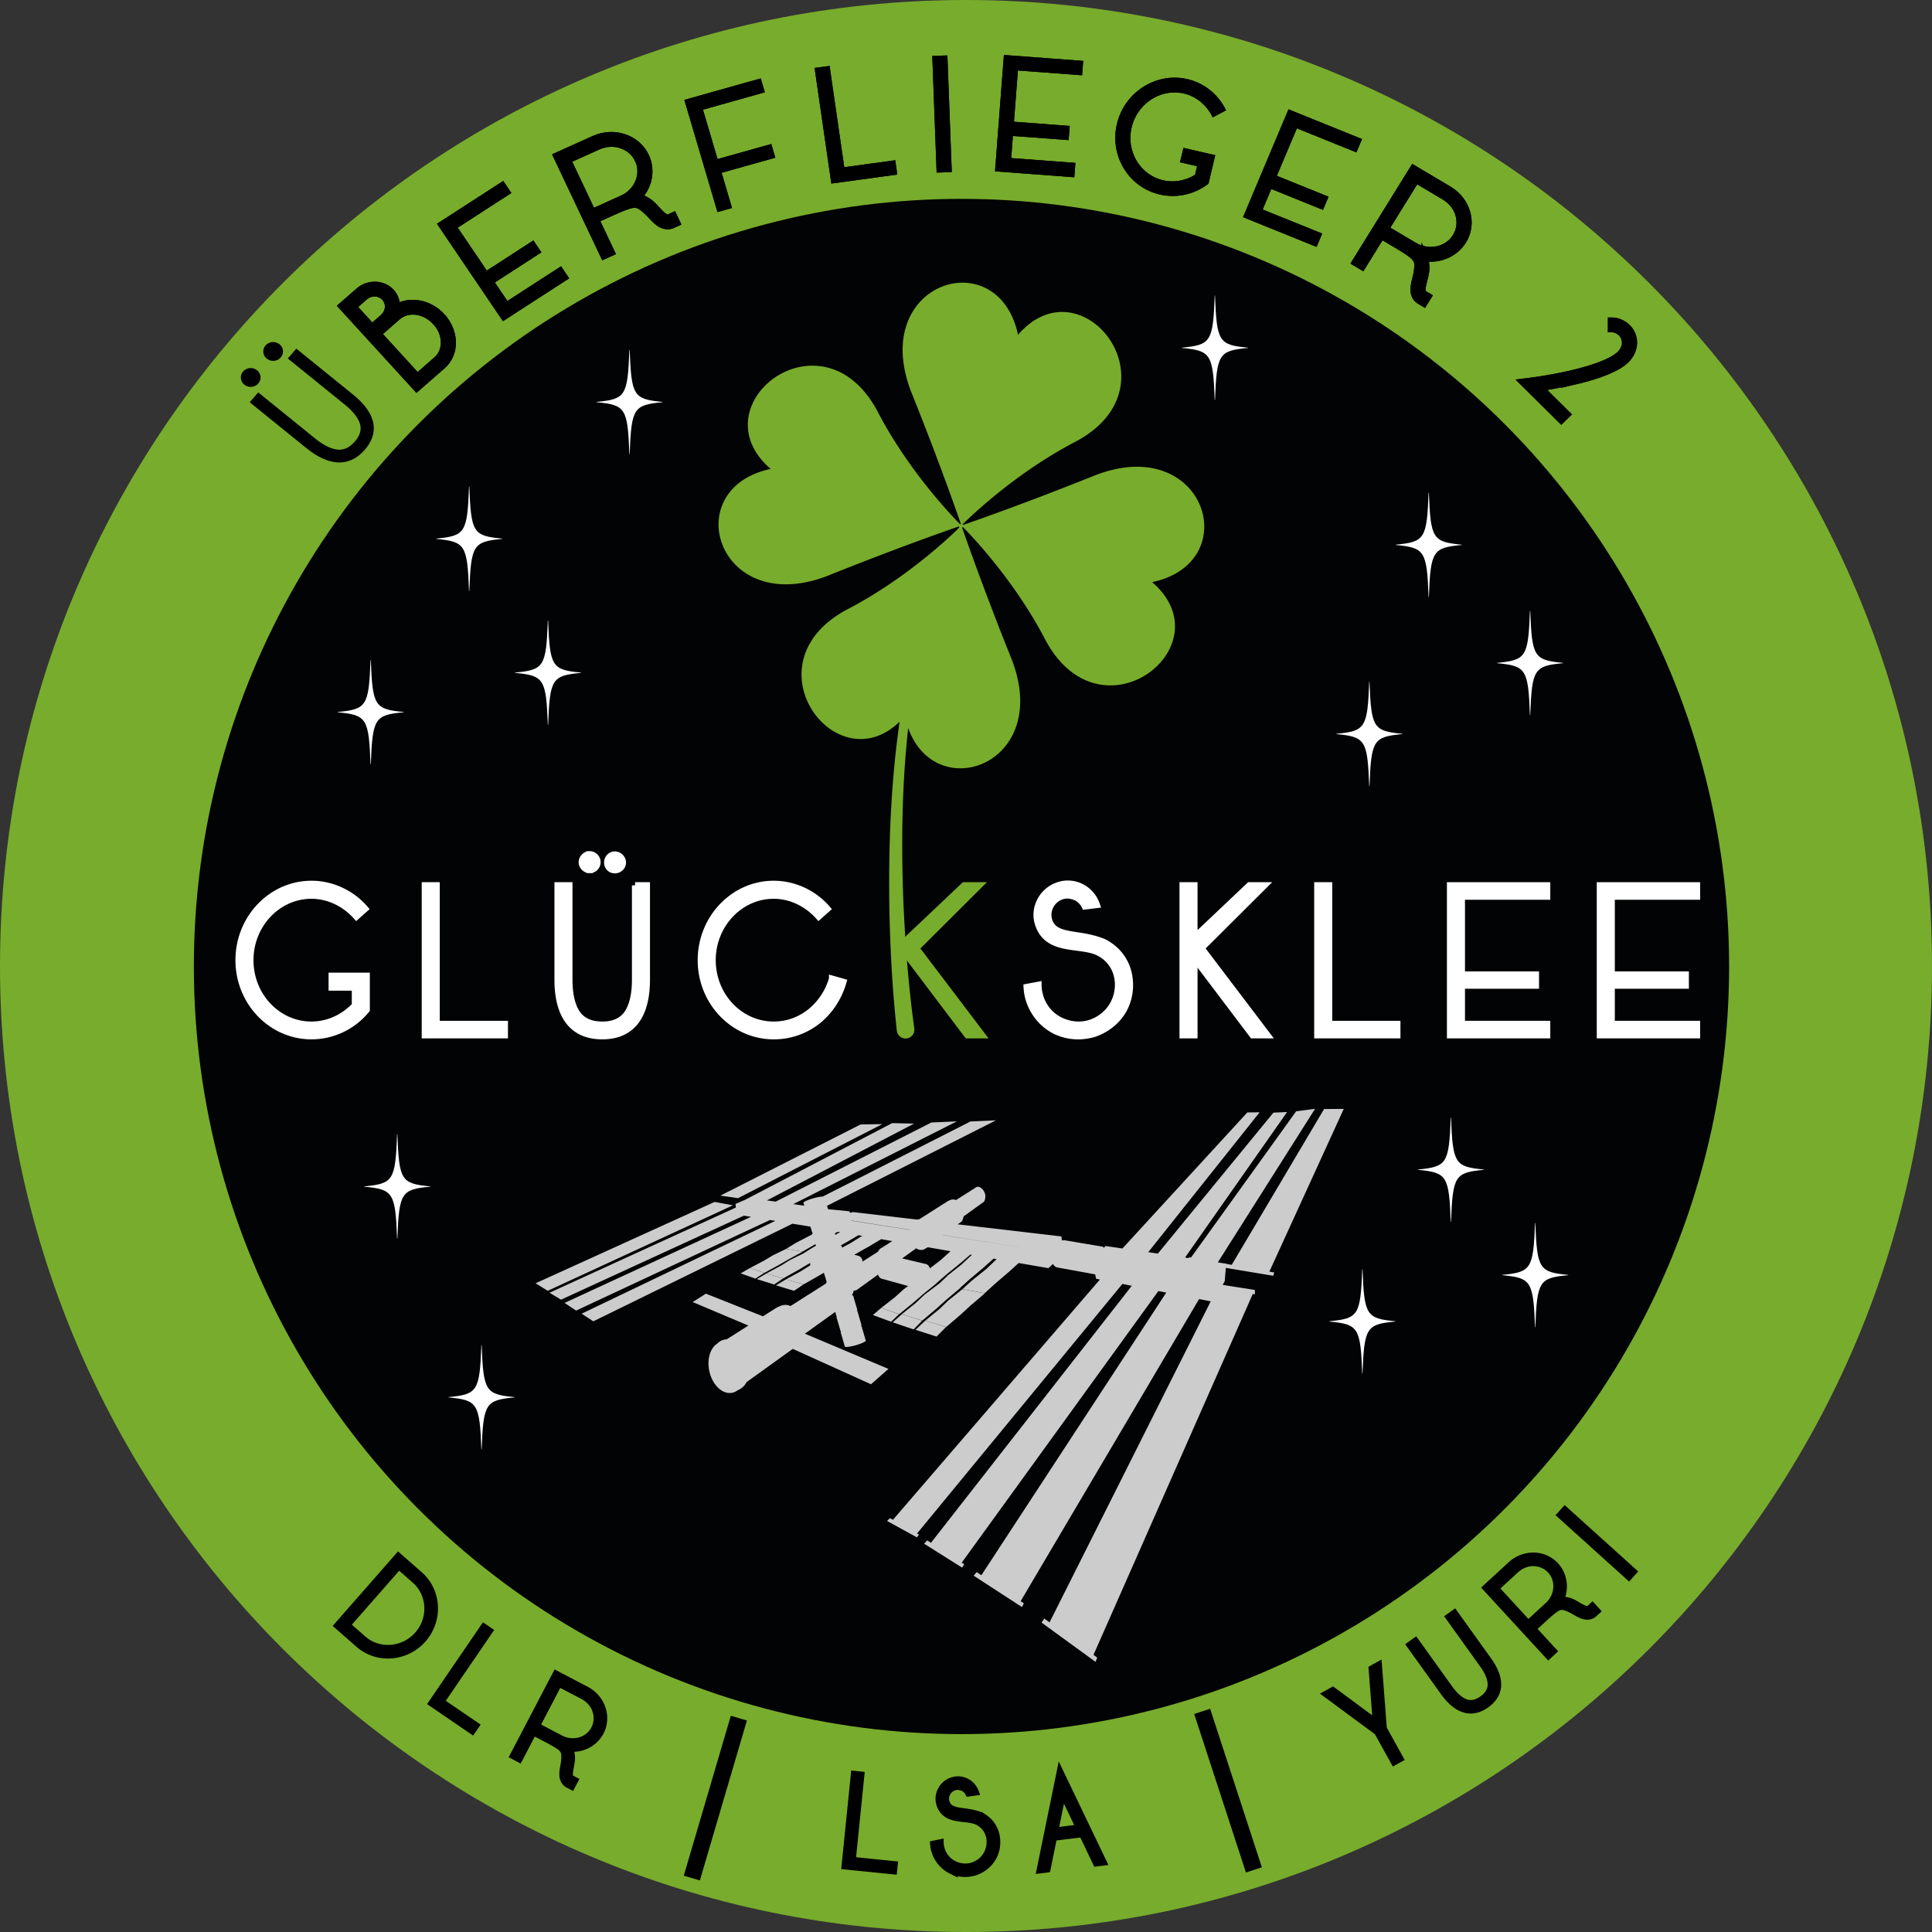 <svg xmlns="http://www.w3.org/2000/svg" xmlns:xlink="http://www.w3.org/1999/xlink" height="458.402" width="458.402" xmlns:v="https://vecta.io/nano"><rect width="100%" height="100%" fill="#333333" stroke="none"/><style><![CDATA[.G{stroke-width:1.5}.H{stroke-miterlimit:10}.I{fill:#78ac2c}]]></style><path d="M229.201 0C102.617 0 0 102.616 0 229.201s102.617 229.203 229.201 229.203 229.201-102.619 229.201-229.203S355.785 0 229.201 0zm0 410.474c-100.113 0-181.271-81.16-181.271-181.273S129.088 47.93 229.201 47.93s182.198 82.466 180.715 182.569c-1.484 100.113-80.603 179.975-180.715 179.975z" class="I"/><circle r="182.134" cy="229.316" cx="228.128" fill="#020304"/><g transform="translate(-232.8 -66.13)" fill="#fff"><path d="M351.938 193.998c-6.856.654-7.377 1.38-7.781 12.316-.001.047-.072.047-.074 0-.403-10.936-.925-11.663-7.781-12.316-.045-.004-.045-.069 0-.073 6.856-.654 7.378-1.381 7.781-12.316.001-.048.072-.048.074 0 .403 10.936.925 11.662 7.781 12.316.044.003.044.069 0 .073zm-23.373 41.134c-6.855.654-7.377 1.38-7.781 12.316-.001.047-.071.047-.073 0-.403-10.936-.926-11.662-7.782-12.316-.043-.004-.043-.069 0-.073 6.856-.654 7.379-1.381 7.782-12.317.002-.048.072-.048.073 0 .403 10.936.925 11.663 7.781 12.317.045.004.045.069 0 .073zm275.091-11.651c-6.855.654-7.378 1.38-7.781 12.316-.001.047-.071.047-.073 0-.403-10.936-.926-11.662-7.782-12.316-.044-.003-.044-.069 0-.073 6.856-.654 7.379-1.381 7.782-12.316.002-.048.072-.048.073 0 .403 10.935.926 11.662 7.781 12.316.045.004.045.07 0 .073zm-74.79-74.79c-6.855.654-7.378 1.38-7.781 12.316-.001.047-.071.047-.073 0-.403-10.936-.926-11.662-7.782-12.316-.044-.003-.044-.069 0-.073 6.856-.655 7.379-1.381 7.782-12.317.002-.048.072-.048.073 0 .403 10.936.926 11.662 7.781 12.317.045.004.045.07 0 .073zm36.655 91.618c-6.855.654-7.378 1.38-7.781 12.316-.001.047-.071.047-.073 0-.403-10.936-.926-11.662-7.782-12.316-.043-.003-.043-.069 0-.073 6.856-.655 7.379-1.381 7.782-12.317.002-.048.072-.048.073 0 .403 10.936.926 11.662 7.781 12.317.045.003.045.069 0 .073zm-194.886-14.525c-6.855.653-7.377 1.38-7.781 12.315-.001.048-.071.048-.073 0-.403-10.935-.926-11.662-7.782-12.315-.043-.004-.043-.07 0-.073 6.856-.655 7.379-1.381 7.782-12.317.002-.048.072-.048.073 0 .403 10.936.925 11.662 7.781 12.317.045.003.045.069 0 .073zm19.349-64.223c-6.855.654-7.378 1.381-7.781 12.316-.001.048-.071.048-.073 0-.403-10.935-.926-11.662-7.782-12.316-.044-.003-.044-.069 0-.073 6.856-.655 7.378-1.381 7.782-12.317.002-.048.072-.048.073 0 .403 10.936.926 11.662 7.781 12.317.044.003.044.069 0 .073zm189.625 33.874c-6.855.654-7.377 1.38-7.781 12.316 0 .047-.07.047-.072 0-.404-10.936-.926-11.662-7.782-12.316-.044-.003-.044-.069 0-.073 6.856-.655 7.378-1.381 7.782-12.317.002-.048.072-.048.072 0 .404 10.936.926 11.662 7.781 12.317.045.003.045.069 0 .073z"/><use xlink:href="#A"/><use y="36" x="-21" xlink:href="#A"/><use y="25" x="20" xlink:href="#A"/><use y="4" x="-250" xlink:href="#A"/><use y="54" x="-230" xlink:href="#A"/><path stroke="#fff" d="M311.51 297.658h8.294v8.062l-.348.405a16.87 16.87 0 0 1-12.76 5.858c-9.512 0-17.284-8.062-17.284-18.038s7.772-18.096 17.284-18.096c4.814 0 9.512 2.146 12.76 5.916l-2.088 1.856c-2.784-3.132-6.67-4.988-10.672-4.988-8.004 0-14.5 6.902-14.5 15.312 0 8.468 6.496 15.312 14.5 15.312 3.886 0 7.598-1.682 10.324-4.582v-4.234h-5.51zm24.882 11.426h16.182v2.668h-18.965v-35.554h2.784v32.886zm47.095-32.886h2.784v22.388c0 4.64-1.044 8.178-3.074 10.439-1.798 1.973-4.292 2.958-7.481 2.958-3.248 0-5.742-.985-7.54-2.958-2.03-2.262-3.074-5.8-3.074-10.439v-22.388h2.784v22.388c0 3.943.812 6.844 2.32 8.584 1.276 1.392 3.074 2.088 5.51 2.088 2.378 0 4.176-.696 5.452-2.088 1.508-1.74 2.32-4.641 2.32-8.584v-22.388zm-10.787-3.654a1.87 1.87 0 0 1-1.856-1.856c0-.986.87-1.856 1.856-1.856a1.87 1.87 0 0 1 1.856 1.856 1.83 1.83 0 0 1-1.856 1.856zm5.973.059c-1.044 0-1.798-.812-1.798-1.856 0-.928.754-1.856 1.798-1.856s1.914.928 1.914 1.856c0 1.044-.87 1.856-1.914 1.856zm51.561 25.751l2.668.754c-1.043 3.654-3.189 6.96-6.09 9.28a16.76 16.76 0 0 1-10.439 3.596c-9.512 0-17.284-8.062-17.284-18.038s7.772-18.096 17.284-18.096c4.814 0 9.512 2.146 12.76 5.916l-2.088 1.856c-2.784-3.132-6.67-4.988-10.672-4.988-8.004 0-14.5 6.902-14.5 15.312 0 8.468 6.496 15.312 14.5 15.312 3.132 0 6.148-1.045 8.699-3.074a15.67 15.67 0 0 0 5.162-7.83z" class="G H"/></g><path d="M229.509 245.622l-13.805-18.27-1.383-3.589 1.383-1.341 13.051-12.354h3.596l-14.964 14.906 15.659 20.648z" stroke="#78ac2c" class="G H I"/><g transform="translate(-232.8 -66.13)" stroke="#fff" fill="#fff" class="G H"><path d="M483.072 310.707c-2.9-1.508-5.047-4.06-6.09-7.191-.349-1.044-.522-2.088-.58-3.189l2.783-.522c0 .985.174 1.972.465 2.899.754 2.379 2.436 4.408 4.697 5.51s4.814 1.393 7.25.58c1.855-.637 3.48-1.797 4.641-3.363 1.623-2.204 2.262-5.162 1.565-7.888-.696-2.842-2.899-5.104-5.742-5.916-2.899-.812-6.09-.638-8.874-1.798-2.088-.87-3.363-2.32-4.06-4.408-1.276-3.828.929-7.946 4.698-9.222a7.06 7.06 0 0 1 5.625.406c1.683.87 2.959 2.378 3.597 4.234l-2.843.348c-.405-.87-1.159-1.682-2.029-2.088-1.102-.522-2.32-.696-3.48-.29-2.377.812-3.711 3.364-2.957 5.742.869 2.668 3.306 3.016 7.133 3.596 1.973.29 3.771.696 5.568 1.392.58.232 1.219.638 1.799 1.044 2.145 1.508 3.653 3.712 4.291 6.264.87 3.538.174 7.424-2.029 10.266-1.508 1.973-3.654 3.48-6.032 4.292-.696.231-1.392.349-2.146.464-2.436.346-4.988-.059-7.25-1.162zm46.922 1.045l-13.804-18.27v18.27h-2.784v-35.554h2.784v12.354l13.05-12.354h3.596l-14.963 14.906 15.659 20.648zm18.154-2.668h16.182v2.668h-18.966v-35.554h2.784z"/><use xlink:href="#B"/><use x="35.554" xlink:href="#B"/></g><g fill="#ccc"><path d="M209.347 266.713l-5.158.088-33.272 16.882 4.189.601zm-28.12 32.424l-3.287 1.729 3.442 1.132 3.354-1.831 2.414-1.392 3.315-1.809-3.96-.634-3.138 1.519z"/><path d="M179.217 303.376l2.142-1.374-3.418-1.137-2.209 1.264zm4.447 1.39l2.163-1.441-4.003-1.158-2.253 1.325zm4.731 1.501l2.257-1.524-4.181-1.18-2.354 1.405zm23.035 7.337l1.874-1.778-4.22-1.501-1.973 1.691zm5.339 1.82l2.024-2.087-4.819-1.518-2.157 1.927zm6.129-4.831l-3.37 2.756 4.965 1.506 3.403-2.914 2.411-2.207 3.365-2.874-5.305-.993-3.357 2.69z"/><path d="M222.207 317.127l2.257-2.267-4.936-1.512-2.308 2.172zm96.627-54.023l-4.674.034-21.905 36.967-1.33-.238.011-.124-.049.078-1.263-.188-.67-.122 23.071-36.425-4.489.586-24.939 34.696-.468-.084-.083.224-.873-.128 24.213-34.531-3.247.144-27.415 33.442-2.284-.333 26.43-33.189-2.92.031-29.629 32.279-4.021-.577-.362.41c-.062-.055-.129-.099-.196-.137l.031-.098-8.98-1.512c-.185-.036-.495-.063-.843.02l-.107-.964-24.603-2.873.979-.704c.1-.184.312-.617.424-1.184l2.541-1.827c.006-.005.012-.009.02-.015h0l2.27-1.633a2.6 2.6 0 0 0 .269-1.78s-.165-.75-.766-1.321a1.64 1.64 0 0 0-.506-.341c-.15-.062-.334-.137-.555-.095-.15.029-.291.108-.389.163s-.168.104-.181.115l-.481.313c-.042.019-.075.039-.111.06l-1.371.882c-.041.016-.072.036-.105.056l-1.644 1.051-.82.515c-.163-.076-.287-.109-.354-.122s-.29-.055-.586-.011c-.231.033-.395.104-.607.196-.143.06-.324.149-.531.277l-.438.279h-.001l-.151.096h0l-2.069 1.313h0l-.056.037-2.575 1.635-.122.078h0l-1.19.754c-.198.009-.369.047-.503.088l-15.353-1.793-.477.217a.77.77 0 0 0-.328-.311l.025-.085-5.021-.483-.247-.813 40.073-20.28-6.035.268-35.068 17.825c-.465-.001-1.275.138-2.19.395-1.374.385-2.438.881-2.381 1.108l.201.653-2.604-.368 38.791-19.633-6.037.269-36.935 18.772-2.07-.292 34.898-18.217-5.203-.112-19.676 10.262-15.138 7.893-2.335 1.016.077.852-38.212 17.475-5.995 2.741 2.724 1.646 43.386-19.934 1.692.28-44.238 20.422 2.74 1.821 46.002-21.498 1.264.209-45.943 22.022 2.756 1.817 47.254-23.166 4.26.705.396 1.306c0 .011-.002.021.002.03s.008.022.018.032c.025.029.086.048.16.062-.105.081-.158.152-.145.207l.041.133-.552.328-3.392 1.759-2.31 1.422 3.928.621 2.413-1.391.641-.357.114.377-.627.331-2.344 1.489 2.38.33-2.38-.33-3.25 1.598-2.174 1.35-3.384 1.816 4.028 1.153 3.44-1.923 2.462-1.461.483-.278c-.02.196-.017.387.01.569l-2.241 1.411-3.535 1.926 4.209 1.175 3.595-2.041 1.087-.655.155.044.113.366.501 1.655a3.22 3.22 0 0 0-.163.457l-.191.103c-.173.097-.293.184-.316.2l-.839.548c-.074.032-.133.069-.193.106l-2.389 1.537-.019-.008-.166.106-2.868 1.833-1.433.898a2.83 2.83 0 0 0-.618-.215c-.105-.021-.505-.095-1.02-.021-.404.059-.69.187-1.061.344a6.95 6.95 0 0 0-.928.484l-2.906 1.846-13.536-5.376-3.123 1.992 13.206 5.577-3.023 1.92-.062.038h.002l-2.078 1.319c-.733.027-1.27.297-1.371.351-.37.192-.638.428-.832.637-1.667 1.049-2.505 3.696-1.906 6.517.71 3.339 3.158 5.646 5.468 5.155.447-.096.855-.291 1.221-.565.437-.177 1.335-.622 1.943-1.591a3.12 3.12 0 0 0 .195-.355l1.04-.748h0l1.151-.829v.001l.279-.202h0l4.214-3.031h0l.259-.185v-.001l4.038-2.904 18.559 8.397 4.132-3.646-19.818-8.351 4.06-2.92h0l.055-.04 2.849-2.048.131-.094h0l.099-.071.258.883c-.003.012-.003.021 0 .03s.008.023.017.031c.026.03.086.05.16.062-.104.08-.16.152-.146.207l.459 1.552.513 1.763a.1.1 0 0 0 .001.03c.003.012.009.021.019.031.024.03.086.049.158.062-.105.081-.16.152-.146.207l.461 1.551.512 1.764c-.002.011-.002.021 0 .03s.011.023.018.033c.16.181 1.269.048 2.574-.316 1.373-.387 2.441-.884 2.386-1.11l-.482-1.649-.491-1.695c-.011-.049-.079-.076-.178-.094.107-.081.162-.152.149-.208l-.483-1.648-.491-1.696c-.011-.047-.08-.075-.178-.093.106-.081.161-.153.148-.207l-.482-1.649-.491-1.695c-.017-.066-.134-.1-.313-.107.216-.344.366-.729.438-1.137.127.013.256.009.384-.019.229-.049.43-.162.604-.318v.003l1.854-1.333h0l.123-.089h0l1.849-1.33h0l.112-.081h0l.859-.618c.137.512.452.854.882.998a1.44 1.44 0 0 0 .305.067l5.931 1.652-1.022.748-2.083 1.89-3.271 2.551 4.246 1.495 3.317-2.699 2.365-2.046 3.281-2.662-2.391-.578 2.35.56 2.366-2.046 3.245-2.635 2.356-2.03.403.07-.248.178-2.226 2.091-3.404 2.697.051.008-1.851 1.749h0l-3.616 2.735-2.063 1.959-3.292 2.647 4.848 1.512 3.322-2.799 2.355-2.124 3.288-2.762-.203-.048.157.032 2.355-2.123 3.254-2.735 2.364-2.119.014-.012.746.129-.153.127-2.279 2.174-3.19 2.57c-.059.038-.104.079-.149.119l-.147.117-2.188 1.988 5.258.976 2.412-2.207 3.33-2.844 2.322-2.114 7.049 1.223 1.108-1.016c.075.172.21.423.485.62.245.177.498.233.657.255l8.546 1.554a.96.96 0 0 0 .142.025l.032.006c.044.002.087.001.131-.002l.222 1.073.906.18-49.111 57.018-.711-.403-.674.677 7.079 3.884.489-.645-.461-.263 48.722-59.218 2.231.438-47.652 60.984-.889-.574-.729.783 9.005 5.676.513-.785-.6-.386 46.667-64.453 1.869.367-43.869 67.062-1.122-.742-.698.854 11.45 7.442.454-.882-.772-.512 42.347-71.689 2.76.544-38.246 76.178-1.242-.917-.637.971 12.803 9.315.382-1.028-.875-.646 37.791-85.624.504.085-.007-1.035-7.637-1.204.481-.863.262-3.17 11.247 1.873.241-.786-1.152-.208zm-76.772 32.838l-.161-.02-18.216-2.873c.01-.007.02-.014.027-.021zm-32.885.139c-.378.162-.676.497-.855.945-.011-.003-.021-.006-.032-.011l-1.274.81c-.014.009-.029.02-.044.027h0l-1.584 1.006h0l-.11.069h0l-.632.403c-.008-.08-.006-.162-.021-.237-.154-.719-.639-1.127-1.272-1.212l-.665-.157.246-.147 3.513-1.991 2.581-1.547.047-.027 2.64.458zm-7.408-1.108l-1.924 1.033a3.57 3.57 0 0 0-.316-.534l1.417-.786 2.471-1.46.269-.148.914.159-.384.21zm-3.568-1.986l-.104-.345.451-.26.177-.097.636.07-.549.268-.609.373zm17.533-1.224c0 .011-.003.021-.006.032l-13.761-2.171c.002-.016.005-.03.008-.045zm4.903 9.177c-.18-.639-.635-1.013-1.23-1.091l-5.36-1.269.86-.619h0l.114-.081h0l1.771-1.275h0l.109-.079h0l.476-.342c.479.323 1.012.465 1.532.354a1.79 1.79 0 0 0 .701-.324v.003c.123-.053.314-.141.516-.285l5.424.942-.088.065-2.245 2.018zm24.749-4.468l2.554.404zm-75.826-11.295l-42.471 19.3 2.869 1.793 43.941-20.286z"/></g><path d="M259.414 112.942c-16.113 6.476-28.656 10.84-30.909 11.614-.019-.059-.068-.102-.111-.146 1.759-1.75 12.476-12.125 26.641-19.534 24.979-13.059 1.724-43.093-13.488-25.437-4.74-22.33-35.799-12.452-25.186 13.951 6.475 16.107 10.835 28.644 11.614 30.902-.062.021-.104.071-.149.116-1.754-1.762-12.127-12.471-19.532-26.637-13.06-24.978-43.092-1.722-25.438 13.49-22.332 4.735-12.453 35.794 13.954 25.185 15.609-6.271 27.896-10.578 30.697-11.545l.1.266s-.461.4-.546.555c-3.136 3.018-13.104 12.112-25.873 18.789-24.308 12.71-2.935 41.479 12.248 26.738-.556 4.005-1.029 8.019-1.381 12.044-.908 10.176-1.176 20.4-1.059 30.611.15 10.229.671 20.396 1.792 30.642.004.019.006.041.007.056a2.09 2.09 0 0 0 2.354 1.785 2.09 2.09 0 0 0 1.785-2.351l-.009-.052c-1.359-9.933-2.159-20.077-2.585-30.17-.386-10.107-.399-20.24.229-30.335.214-3.59.535-7.173.91-10.75 6.646 18.611 34.52 8.491 24.383-16.733-6.305-15.691-10.617-28.019-11.557-30.733.044-.083.083-.167.125-.25 1.859 1.869 12.14 12.532 19.5 26.603 13.06 24.976 43.092 1.726 25.438-13.492 22.33-4.732 12.45-35.792-13.954-25.182z" class="I"/><path stroke="#000" d="M100.406 388.956c-4.002 4.562-10.887 5.113-15.341 1.206l-5.074-4.453 14.517-16.546 5.075 4.452c4.452 3.907 4.801 10.805.823 15.341zm-1.296-1.137c3.363-3.833 3.036-9.613-.689-12.882l-3.779-3.315-12.22 13.929 3.779 3.315c3.725 3.267 9.547 2.786 12.909-1.047zm5.618 15.92l8.272 5.649-.932 1.363-9.695-6.621 12.413-18.174 1.423.972zm30.527 11.139c.232.486.334 1.066.402 1.71.083.692-.028 1.525-.205 2.405-.284 1.473-.45 2.642.154 2.958l.859.449-.799 1.527-.859-.449c-.827-.433-1.279-1.196-1.338-2.321-.034-.788.126-1.636.287-2.484.125-.704.187-1.442.179-1.892-.017-1.671-.363-2.095-4.594-4.309l-2.768-1.448-3.346 6.395-1.527-.799 10.205-19.503 7.19 3.763c1.845.966 3.197 2.564 3.837 4.439.655 1.923.49 3.943-.426 5.693-1.431 2.656-4.3 4.113-7.251 3.866zm5.724-4.665c.699-1.337.808-2.86.321-4.331s-1.588-2.695-3.02-3.444l-5.663-2.963-5.244 10.021 5.663 2.963c2.926 1.533 6.494.522 7.943-2.246zm22.192 34.317l10.74-36.505 2.376.699-10.74 36.505zm39.127-3.197l9.966 1.009-.166 1.644-11.681-1.183 2.217-21.896 1.714.173zm23.366 2.524c-1.811-.904-3.165-2.463-3.842-4.392a7.33 7.33 0 0 1-.392-1.969l1.719-.351c.01.61.127 1.219.315 1.79.491 1.465 1.553 2.704 2.964 3.364s2.994.813 4.493.286c1.143-.413 2.137-1.147 2.839-2.129.983-1.38 1.349-3.218.891-4.898-.459-1.752-1.846-3.13-3.613-3.604-1.804-.474-3.776-.334-5.512-1.024-1.301-.518-2.105-1.402-2.557-2.688-.828-2.356.495-4.928 2.815-5.755 1.143-.414 2.364-.362 3.487.194 1.05.522 1.854 1.442 2.268 2.585l-1.755.244c-.261-.534-.735-1.029-1.278-1.272-.688-.312-1.442-.407-2.157-.145-1.464.526-2.264 2.119-1.773 3.584.565 1.643 2.077 1.834 4.452 2.155 1.224.159 2.341.393 3.461.806.361.138.761.383 1.123.628a6.7 6.7 0 0 1 2.72 3.835c.574 2.182.182 4.594-1.154 6.375-.913 1.236-2.227 2.191-3.69 2.718-.429.15-.858.229-1.324.309-1.505.239-3.089.013-4.5-.646zm31.104-8.682l-6.734.83-1.53 7.531-1.817.225 4.807-23.489 10.371 21.617-1.781.22zm-.769-1.533l-3.848-8.025-1.781 8.72zm40.102 9.696l-11.808-36.183 2.355-.769 11.807 36.183zm31.034-48.361l1.171 15.152 3.966 7.159-1.508.835-3.966-7.159-12.224-9.029 1.664-.922 10.218 7.555-.985-12.668zm16.561-11.317l1.4-1.005 8.081 11.262c1.675 2.334 2.427 4.49 2.222 6.36-.192 1.642-1.091 3.037-2.695 4.189-1.634 1.172-3.244 1.576-4.86 1.233-1.838-.405-3.641-1.808-5.315-4.142l-8.08-11.262 1.4-1.005 8.08 11.261c1.424 1.984 2.879 3.15 4.266 3.48 1.145.24 2.3-.059 3.525-.938 1.196-.858 1.85-1.857 1.989-3.018.13-1.42-.508-3.172-1.932-5.155zm26.633-4.079c.536-.054 1.116.047 1.745.2.68.155 1.426.542 2.194 1.007 1.29.766 2.334 1.317 2.836.855l.714-.656 1.167 1.269-.714.656c-.688.632-1.559.799-2.638.474-.752-.234-1.496-.672-2.24-1.109-.62-.356-1.294-.664-1.72-.81-1.578-.549-2.094-.367-5.608 2.866l-2.3 2.114 4.886 5.312-1.269 1.167-14.9-16.201 5.973-5.493c1.533-1.41 3.495-2.141 5.476-2.109 2.032.034 3.877.874 5.214 2.328 2.015 2.244 2.416 5.437 1.184 8.13zm-2.453-6.964c-1.021-1.109-2.418-1.728-3.967-1.767s-3.073.583-4.263 1.677l-4.704 4.327 7.656 8.324 4.704-4.326c2.432-2.236 2.689-5.935.574-8.235zm2.263-13.168l1.154-1.279 16.341 14.741-1.154 1.279z" class="G H"/><g transform="matrix(.979 .167 -.169 .957 -172.222 -132.99)"><path d="M278.297 177.567l-1.063 1.828 14.705 8.545c2.591 1.506 4.187 3.146 4.754 4.801.428 1.369.199 2.817-.709 4.379-.93 1.601-2.073 2.516-3.475 2.823-1.718.327-3.934-.247-6.525-1.753l-14.707-8.547-1.06 1.83 14.707 8.545c3.048 1.771 5.77 2.436 8.031 1.966 1.982-.428 3.582-1.69 4.822-3.823 1.218-2.095 1.521-4.109.912-6.043-.711-2.196-2.637-4.235-5.685-6.006z"/><g stroke="#000" class="G H"><use xlink:href="#C"/><use xlink:href="#D"/><use xlink:href="#E"/><use xlink:href="#F"/><use xlink:href="#L"/><use xlink:href="#G"/><use xlink:href="#H"/><use xlink:href="#I"/><use xlink:href="#J"/><use xlink:href="#K"/></g><g fill-rule="evenodd" transform="matrix(.985 -.172 .17 .985 0 0)"><ellipse ry="2.302" rx="2.359" cy="229.219" cx="233.253"/><ellipse ry="2.302" rx="2.359" cy="222.86" cx="238.615"/></g><g stroke="#000"><path stroke-width="1.025" d="M278.446 177.546l-1.081 1.831 14.885 8.511c2.623 1.5 4.236 3.136 4.807 4.79.431 1.368.195 2.817-.729 4.381-.947 1.603-2.107 2.521-3.529 2.832-1.742.331-3.987-.237-6.61-1.737l-14.887-8.512-1.079 1.833 14.887 8.51c3.085 1.764 5.843 2.422 8.136 1.946 2.01-.433 3.635-1.699 4.897-3.835 1.24-2.098 1.552-4.113.939-6.046-.715-2.195-2.662-4.229-5.748-5.993z"/><g class="G H"><use xlink:href="#C"/><use xlink:href="#D"/><use xlink:href="#E"/><use xlink:href="#F"/><use xlink:href="#L"/><use xlink:href="#G"/><use xlink:href="#H"/><use xlink:href="#I"/><use xlink:href="#J"/><use xlink:href="#K"/></g></g></g><defs><path d="M584.866 343.691c-6.855.653-7.378 1.38-7.781 12.315-.001.048-.071.048-.073 0-.403-10.936-.926-11.662-7.782-12.315-.044-.004-.044-.07 0-.073 6.856-.655 7.379-1.382 7.782-12.317.002-.047.072-.047.073 0 .403 10.936.926 11.662 7.781 12.317.045.003.045.07 0 .073z" id="A"/><path d="M599.883 276.198v2.668h-20.241v18.501h17.573v2.61h-17.573v9.106h20.241v2.668h-23.025v-35.554h23.025z" id="B"/><path d="M311.208 163.071c1.866 1.477 3.177 3.583 3.587 5.763.451 2.269-.075 4.495-1.415 6.188l-5.144 6.494-21.177-16.771 3.475-4.387c1.915-2.418 5.402-2.917 7.751-1.057 1.071.848 1.682 2.063 1.895 3.356 2.921-2.409 7.573-2.323 11.028.414zm-21.177 1.329l5.147 4.077 2.161-2.729c1.204-1.52 1.021-3.632-.395-4.753-1.451-1.149-3.548-.843-4.752.677zm19.864.329c-3.005-2.38-7.065-2.223-9.09.333l-3.83 4.836 10.917 8.646 3.83-4.836c2.024-2.557 1.24-6.606-1.827-8.979z" id="C"/><path d="M319.944 129.045l1.391 1.474-11.183 10.555 9.647 10.222 9.709-9.164 1.361 1.442-9.709 9.164 4.748 5.031 11.183-10.555 1.391 1.474-12.721 12.006-18.539-19.643z" id="D"/><path d="M352.6 126.268c.66.025 1.348.246 2.086.539.8.304 1.641.901 2.496 1.596 1.437 1.149 2.612 1.997 3.301 1.521l.978-.676 1.203 1.739-.978.677c-.942.651-2.029.706-3.286.129-.875-.413-1.705-1.071-2.534-1.729-.694-.538-1.459-1.026-1.953-1.274-1.825-.935-2.482-.801-7.302 2.531l-3.153 2.18 5.036 7.284-1.74 1.203-15.358-22.215 8.19-5.662c2.102-1.453 4.61-2.009 7.012-1.634 2.463.386 4.563 1.72 5.941 3.713 2.069 3.065 2.013 7.014.061 10.078zm-1.8-8.879c-1.052-1.522-2.646-2.51-4.521-2.82s-3.834.187-5.465 1.314l-6.451 4.46 7.892 11.416 6.451-4.46c3.335-2.305 4.273-6.757 2.094-9.91z" id="E"/><path d="M363.002 102.292l6.143 12.641 12.007-5.834.866 1.783-12.007 5.834 3.909 8.044-1.902.924-11.804-24.292 15.732-7.645.886 1.823z" id="F"/><path d="M450.759 76.106l.195 2.017-15.306 1.48 1.354 13.989 13.288-1.285.19 1.973-13.287 1.286.666 6.885 15.305-1.48.195 2.018-17.41 1.684-2.601-26.882z" id="G"/><path d="M479.339 92.896l6.291.362-.353 6.115-.281.292a12.82 12.82 0 0 1-9.935 3.886c-7.214-.415-12.757-6.869-12.321-14.436s6.686-13.386 13.899-12.97c3.651.21 7.121 2.043 9.42 5.044l-1.665 1.316c-1.975-2.497-4.841-4.075-7.876-4.249-6.071-.35-11.3 4.602-11.667 10.98-.369 6.423 4.259 11.897 10.329 12.247 2.947.17 5.837-.944 8.031-3.024l.185-3.211-4.18-.241z" id="H"/><path d="M519.384 83.219l-.441 1.978-15.007-3.35-3.062 13.717 13.028 2.908-.432 1.935-13.028-2.908-1.507 6.751 15.007 3.35-.442 1.978-17.07-3.811 5.884-26.358z" id="I"/><path d="M539.994 108.755c.348.562.55 1.256.719 2.032.194.833.169 1.864.07 2.961-.15 1.834-.197 3.283.583 3.588l1.107.434-.771 1.97-1.107-.434c-1.066-.417-1.72-1.289-1.942-2.653-.146-.957-.063-2.013.019-3.069.06-.876.036-1.784-.033-2.332-.244-2.036-.722-2.507-6.179-4.644l-3.57-1.398-3.229 8.247-1.969-.771 9.849-25.152 9.273 3.631c2.38.932 4.242 2.703 5.272 4.904 1.056 2.259 1.123 4.746.239 7.003-1.391 3.431-4.698 5.592-8.331 5.683zm6.36-6.453c.675-1.723.604-3.597-.186-5.326s-2.298-3.076-4.144-3.799l-7.304-2.86-5.062 12.925 7.304 2.86c3.776 1.478 7.995-.23 9.392-3.8z" id="J"/><path d="M579.556 132.646l-6.833 2.589 7.348 5.252-1.229 1.72-10.789-7.711 2.013-.619c.062-.01 4.175-1.294 8.662-3.178 5.839-2.487 9.707-4.868 11.142-6.875 1.179-1.649 1.062-3.682-.306-4.876-.773-.661-1.803-.963-2.812-.764l-.348-2.089c1.623-.302 3.282.18 4.532 1.235 1.105.953 1.771 2.295 1.857 3.765.066 1.347-.359 2.776-1.204 3.958-1.692 2.367-5.748 4.937-12.033 7.593z" id="K"/><path id="L" d="M399.154 111.629l11.703-3.772.622 1.93-13.716 4.421-8.288-25.713 2.014-.649zm17.455-30.758l2.07-.436 5.565 26.433-2.07.436z"/></defs></svg>